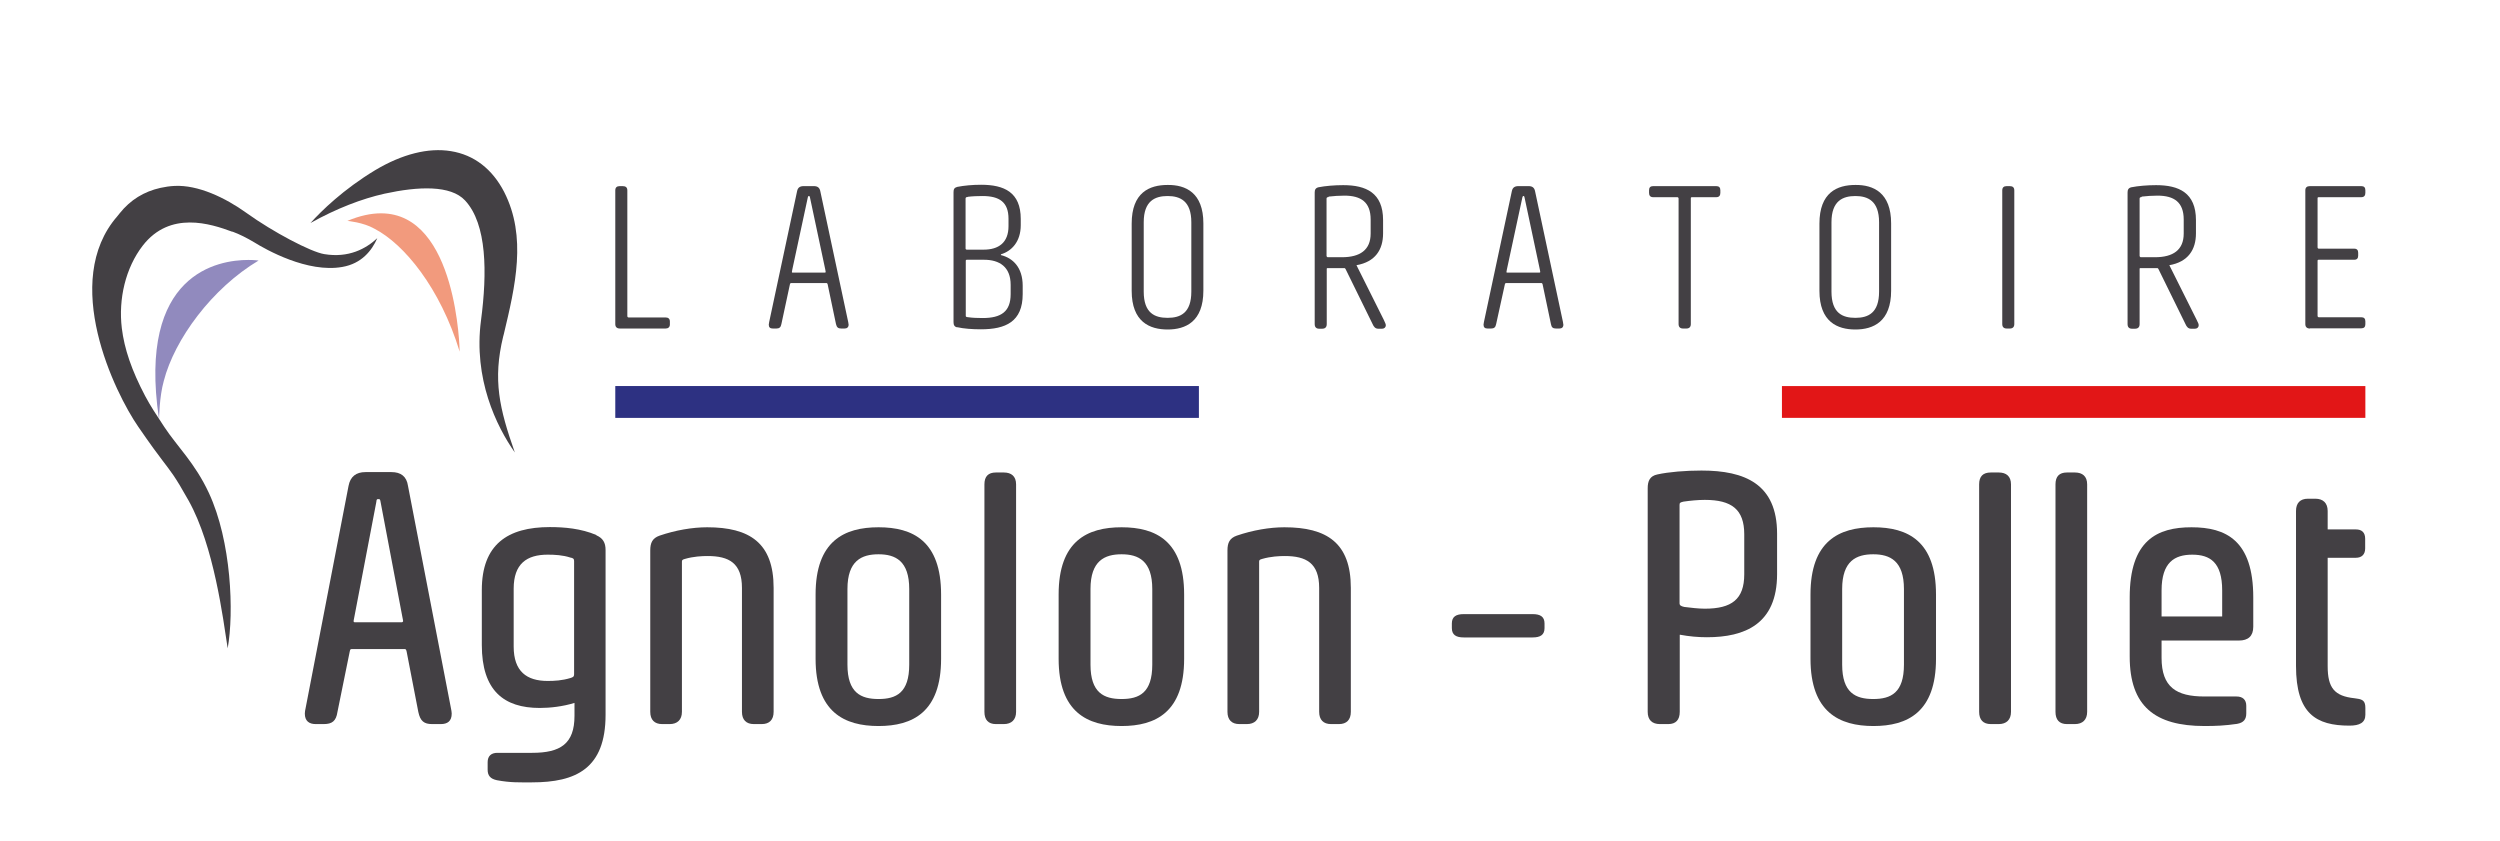 <svg xmlns="http://www.w3.org/2000/svg" xmlns:xlink="http://www.w3.org/1999/xlink" id="Calque_1" viewBox="0 0 128.68 43.3"><defs><style>      .st0 {        fill: none;      }      .st1 {        fill: #f29a7d;      }      .st2 {        fill: #918abe;      }      .st3 {        clip-path: url(#clippath-1);      }      .st4 {        clip-path: url(#clippath-3);      }      .st5 {        clip-path: url(#clippath-2);      }      .st6 {        fill: #2d3182;      }      .st7 {        fill: #e21617;      }      .st8 {        fill: #434044;      }      .st9 {        opacity: .5;      }      .st10 {        clip-path: url(#clippath);      }    </style><clipPath id="clippath"><rect class="st0" x="-55.29" y="-7.12" width="240.95" height="155.91"></rect></clipPath><clipPath id="clippath-1"><rect class="st0" x="4.75" y="7.72" width="117" height="32.54"></rect></clipPath><clipPath id="clippath-2"><rect class="st0" x="-55.29" y="-7.12" width="240.95" height="155.91"></rect></clipPath><clipPath id="clippath-3"><line class="st0" x1="105.17" y1="145.98" x2="176.29" y2="145.98"></line></clipPath></defs><g class="st10"><g class="st3"><path class="st8" d="M31.91,16.91c-.16,0-.24-.08-.24-.23v-6.88c0-.15.08-.22.23-.22h.15c.16,0,.24.07.24.22v6.48s.01.06.06.06h1.91c.14,0,.22.07.22.21v.15c0,.14-.09.21-.22.21h-2.35Z"></path><path class="st8" d="M39.78,16.91c-.14,0-.21-.06-.21-.2,0-.03.01-.07.02-.13l1.44-6.75c.04-.18.15-.25.34-.25h.52c.18,0,.29.07.33.25l1.44,6.75c.01.05.02.1.02.13,0,.14-.09.2-.21.2h-.17c-.16,0-.23-.06-.27-.23l-.43-2.05s-.02-.06-.05-.06h-1.84s-.04.01-.05.06l-.44,2.05c-.03.17-.11.23-.26.23h-.16ZM42.47,14.03s.03-.01.03-.03-.01-.06-.02-.12l-.79-3.72c-.01-.05-.02-.07-.05-.07h-.02s-.03.02-.04.07l-.8,3.72c-.01.05-.02.09-.02.12s.01.03.03.03h1.69Z"></path><path class="st8" d="M49.27,16.85c-.15-.03-.19-.13-.19-.27v-6.69c0-.15.04-.23.19-.27.35-.07.79-.11,1.23-.11,1.18,0,2.04.38,2.04,1.76v.32c0,.86-.48,1.34-1.02,1.5v.04c.61.15,1.12.63,1.12,1.58v.43c0,1.42-.88,1.81-2.15,1.81-.43,0-.88-.03-1.23-.11M49.81,10.14c-.08,0-.11.03-.11.08v2.58s.01.05.06.05h.87c.77,0,1.28-.36,1.28-1.21v-.38c0-.86-.47-1.17-1.34-1.17-.24,0-.52.01-.76.04M52.02,15.15v-.49c0-.92-.57-1.29-1.37-1.29h-.88c-.05,0-.06.02-.06.06v2.82c0,.05.01.07.14.08.19.03.48.04.73.04.95,0,1.44-.33,1.44-1.23"></path><path class="st8" d="M58.25,14.97v-3.46c0-1.6.91-1.99,1.85-1.99.92-.01,1.84.39,1.84,1.98v3.46c0,1.6-.92,2-1.84,2s-1.85-.39-1.85-1.99M61.32,15.02v-3.58c0-1.1-.58-1.35-1.22-1.35s-1.23.24-1.23,1.35v3.57c0,1.11.57,1.35,1.23,1.35s1.22-.25,1.22-1.35"></path><path class="st8" d="M71.19,11.32v.69c0,.84-.4,1.47-1.37,1.64l1.41,2.82c.08.17.1.22.1.27,0,.11-.08.18-.19.18h-.2c-.15,0-.23-.1-.29-.24l-1.39-2.83s-.03-.05-.05-.05h-.89s-.03,0-.03.04v2.84c0,.16-.08.24-.24.24h-.15c-.15,0-.23-.08-.23-.24v-6.77c0-.14.04-.23.19-.27.35-.07.83-.11,1.28-.11,1.17,0,2.05.39,2.05,1.8M68.39,10.14c-.08.01-.11.03-.11.08v2.96s.02.06.06.06h.73c.93,0,1.48-.37,1.48-1.22v-.72c0-.89-.49-1.23-1.35-1.23-.25,0-.57.02-.82.05"></path><path class="st8" d="M76.57,16.91c-.14,0-.21-.06-.21-.2,0-.03.01-.07.02-.13l1.44-6.75c.04-.18.15-.25.34-.25h.52c.18,0,.29.07.33.25l1.44,6.75c0,.05.02.1.02.13,0,.14-.08.2-.21.2h-.17c-.16,0-.23-.06-.26-.23l-.43-2.05s-.02-.06-.05-.06h-1.84s-.04.01-.05.06l-.45,2.05c-.03.17-.11.23-.26.23h-.16ZM79.25,14.03s.03-.01.03-.03-.01-.06-.02-.12l-.79-3.72c-.01-.05-.02-.07-.05-.07h-.02s-.03.02-.04.07l-.8,3.72c-.01.05-.02.09-.02.12s.01.03.03.03h1.69Z"></path><path class="st8" d="M86.63,16.91c-.15,0-.23-.08-.23-.23v-6.47s-.01-.06-.06-.06h-1.25c-.14,0-.21-.08-.21-.22v-.14c0-.14.07-.21.21-.21h3.25c.14,0,.21.07.21.21v.14c0,.14-.07.22-.21.22h-1.25c-.05,0-.06.02-.06.06v6.47c0,.15-.08.23-.23.23h-.16Z"></path><path class="st8" d="M93.65,14.97v-3.46c0-1.6.91-1.99,1.85-1.99.92-.01,1.84.39,1.84,1.98v3.46c0,1.6-.92,2-1.84,2s-1.85-.39-1.85-1.99M96.72,15.02v-3.58c0-1.1-.58-1.35-1.22-1.35s-1.23.24-1.23,1.35v3.57c0,1.11.57,1.35,1.23,1.35s1.22-.25,1.22-1.35"></path><path class="st8" d="M103.29,16.91c-.15,0-.23-.08-.23-.23v-6.88c0-.15.08-.22.23-.22h.16c.15,0,.23.07.23.22v6.88c0,.15-.08.23-.23.23h-.16Z"></path><path class="st8" d="M113.03,11.32v.69c0,.84-.4,1.47-1.37,1.64l1.41,2.82c.09.17.1.22.1.27,0,.11-.08.18-.19.18h-.2c-.15,0-.23-.1-.29-.24l-1.39-2.83s-.03-.05-.05-.05h-.89s-.03,0-.03.04v2.84c0,.16-.08.24-.24.24h-.15c-.15,0-.23-.08-.23-.24v-6.77c0-.14.04-.23.19-.27.35-.07.83-.11,1.28-.11,1.17,0,2.05.39,2.05,1.8M110.24,10.14c-.08.01-.11.03-.11.08v2.96s.02.06.06.06h.73c.93,0,1.48-.37,1.48-1.22v-.72c0-.89-.49-1.23-1.35-1.23-.25,0-.57.02-.82.05"></path><path class="st8" d="M118.9,16.91c-.16,0-.24-.08-.24-.23v-6.88c0-.15.08-.22.24-.22h2.64c.14,0,.21.07.21.21v.14c0,.14-.07.22-.21.22h-2.19c-.05,0-.06.02-.06.06v2.53s.01.06.06.06h1.83c.14,0,.2.08.2.21v.15c0,.13-.06.21-.2.21h-1.83c-.05,0-.06.02-.06.06v2.84s.01.06.06.06h2.19c.14,0,.21.07.21.21v.15c0,.14-.07.21-.21.21h-2.64Z"></path><rect class="st6" x="31.67" y="19.87" width="30.04" height="1.64"></rect><rect class="st7" x="91.72" y="19.87" width="30.04" height="1.64"></rect><path class="st8" d="M16.25,37.27c-.33,0-.56-.15-.56-.54,0-.09.02-.19.04-.28l2.21-11.44c.09-.48.39-.71.87-.71h1.34c.48,0,.78.22.85.71l2.21,11.44c.02.11.04.19.04.28,0,.39-.22.54-.56.54h-.45c-.41,0-.61-.15-.71-.63l-.6-3.1c-.02-.09-.04-.13-.09-.13h-2.75c-.06,0-.07.04-.09.13l-.63,3.1c-.07.48-.28.63-.71.63h-.43ZM20.69,32.03s.06-.02.06-.06-.02-.11-.04-.22l-1.12-5.91c-.02-.13-.04-.15-.09-.15h-.04c-.06,0-.08.02-.09.15l-1.13,5.91c-.02.11-.04.19-.04.22s.02.06.06.06h2.44Z"></path><path class="st8" d="M30.69,27.55c.35.15.48.39.48.76v8.48c0,2.77-1.52,3.48-3.79,3.48-.65,0-1.1.02-1.8-.11-.34-.07-.48-.24-.48-.54v-.39c0-.32.19-.48.5-.48h1.79c1.45,0,2.18-.46,2.18-1.9v-.67c-.61.19-1.27.26-1.79.26-1.84,0-2.98-.89-2.98-3.24v-2.83c0-2.34,1.32-3.24,3.5-3.24.74,0,1.6.07,2.4.41M26.44,30.3v2.98c0,1.28.67,1.77,1.75,1.77.35,0,.74-.02,1.17-.15.13-.04.19-.07.19-.19v-5.84c0-.11-.06-.15-.19-.17-.39-.13-.82-.15-1.17-.15-1.08,0-1.75.47-1.75,1.75"></path><path class="st8" d="M34.08,37.27c-.39,0-.61-.22-.61-.63v-8.31c0-.39.11-.63.48-.76.82-.28,1.69-.43,2.45-.43,2.18,0,3.42.8,3.42,3.12v6.38c0,.41-.22.63-.61.63h-.41c-.39,0-.61-.22-.61-.63v-6.38c0-1.28-.67-1.64-1.77-1.64-.28,0-.73.02-1.17.15-.15.04-.15.07-.15.17v7.7c0,.41-.24.63-.63.63h-.39Z"></path><path class="st8" d="M41.98,33.91v-3.31c0-2.75,1.47-3.46,3.24-3.46s3.22.71,3.22,3.46v3.31c0,2.75-1.47,3.46-3.22,3.46s-3.24-.71-3.24-3.46M46.8,34.21v-3.89c0-1.45-.71-1.79-1.58-1.79s-1.6.33-1.6,1.79v3.89c0,1.45.69,1.77,1.6,1.77s1.58-.32,1.58-1.77"></path><path class="st8" d="M52.3,36.64c0,.41-.24.63-.63.63h-.41c-.39,0-.59-.22-.59-.63v-11.71c0-.41.2-.61.59-.61h.41c.39,0,.63.2.63.61v11.71Z"></path><path class="st8" d="M54.49,33.91v-3.31c0-2.75,1.47-3.46,3.24-3.46s3.22.71,3.22,3.46v3.31c0,2.75-1.47,3.46-3.22,3.46s-3.24-.71-3.24-3.46M59.31,34.21v-3.89c0-1.45-.71-1.79-1.58-1.79s-1.6.33-1.6,1.79v3.89c0,1.45.69,1.77,1.6,1.77s1.58-.32,1.58-1.77"></path><path class="st8" d="M63.79,37.27c-.39,0-.61-.22-.61-.63v-8.31c0-.39.11-.63.48-.76.82-.28,1.69-.43,2.45-.43,2.18,0,3.42.8,3.42,3.12v6.38c0,.41-.22.63-.61.63h-.41c-.39,0-.61-.22-.61-.63v-6.38c0-1.28-.67-1.64-1.77-1.64-.28,0-.72.02-1.17.15-.15.04-.15.07-.15.17v7.7c0,.41-.24.63-.63.63h-.39Z"></path><path class="st8" d="M75.34,32.81c-.39,0-.61-.13-.61-.48v-.24c0-.35.22-.48.61-.48h3.55c.39,0,.61.13.61.48v.24c0,.35-.22.48-.61.48h-3.55Z"></path><path class="st8" d="M86.46,32.68v3.96c0,.41-.2.63-.59.63h-.43c-.41,0-.63-.22-.63-.63v-11.51c0-.37.11-.63.5-.71.59-.13,1.45-.2,2.27-.2,2.23,0,3.89.69,3.89,3.25v2.08c0,2.58-1.67,3.25-3.61,3.25-.45,0-.91-.04-1.39-.13M89.78,29.56v-2.06c0-1.28-.65-1.77-2.03-1.77-.35,0-.76.04-1.1.09-.17.04-.2.06-.2.17v5.06c0,.11.07.15.24.19.32.04.73.09,1.06.09,1.38,0,2.03-.48,2.03-1.77"></path><path class="st8" d="M93.19,33.91v-3.31c0-2.75,1.47-3.46,3.24-3.46s3.22.71,3.22,3.46v3.31c0,2.75-1.47,3.46-3.22,3.46s-3.24-.71-3.24-3.46M98,34.21v-3.89c0-1.45-.71-1.79-1.58-1.79s-1.6.33-1.6,1.79v3.89c0,1.45.69,1.77,1.6,1.77s1.58-.32,1.58-1.77"></path><path class="st8" d="M103.51,36.64c0,.41-.24.63-.63.63h-.41c-.39,0-.6-.22-.6-.63v-11.71c0-.41.2-.61.6-.61h.41c.39,0,.63.2.63.61v11.71Z"></path><path class="st8" d="M107.43,36.64c0,.41-.24.63-.63.63h-.41c-.39,0-.59-.22-.59-.63v-11.71c0-.41.2-.61.59-.61h.41c.39,0,.63.2.63.61v11.71Z"></path><path class="st8" d="M109.62,33.8v-3.05c0-2.94,1.41-3.61,3.18-3.61s3.18.67,3.18,3.61v1.51c0,.48-.26.71-.74.71h-3.98v.89c0,1.51.76,1.99,2.21,1.99h1.65c.32,0,.5.17.5.48v.39c0,.3-.13.48-.48.54-.63.09-1.08.11-1.67.11-2.55,0-3.85-1.02-3.85-3.57M111.26,31.73h3.12v-1.34c0-1.45-.63-1.84-1.54-1.84s-1.58.39-1.58,1.84v1.34Z"></path><path class="st8" d="M118.18,34.3v-8c0-.41.22-.63.61-.63h.39c.39,0,.63.22.63.63v.95h1.45c.3,0,.48.15.48.48v.5c0,.32-.19.48-.48.48h-1.45v5.58c0,1.12.35,1.54,1.38,1.65l.13.02c.3.04.43.13.43.48v.35c0,.41-.3.56-.82.56-1.71,0-2.75-.61-2.75-3.07"></path><path class="st8" d="M25.95,9.88c-.61-1.18-1.55-1.91-2.74-2.1-1.16-.19-2.51.15-3.9.98-1.64.99-2.77,2.1-3.33,2.72,1.34-.75,2.65-1.25,3.81-1.51,1.74-.38,3.41-.45,4.15.35,1.13,1.22,1.14,3.72.82,6.16-.4,3.01.79,5.46,1.74,6.81-.8-2.27-1.14-3.74-.6-5.97l.03-.11c.59-2.47,1.2-5.02.02-7.33"></path><path class="st8" d="M11.96,11.92c.38.14.75.33,1.12.55.61.38,2.75,1.59,4.54,1.27.99-.17,1.52-.84,1.8-1.48-.58.54-1.47,1.03-2.73.82-.69-.11-2.64-1.14-3.99-2.11-1.11-.8-2.51-1.46-3.71-1.4-.25.01-.5.05-.73.1-.85.19-1.55.62-2.1,1.31-.04.05-.08.1-.12.15-2.93,3.36-.13,9.09,1.08,10.84.64.93.99,1.4,1.25,1.74.42.56.62.77,1.34,2.06,1.31,2.35,1.77,6.06,2.01,7.6.33-1.84.19-5.51-.97-8-.71-1.53-1.64-2.4-2.29-3.39-.39-.59-.72-1.09-.99-1.6-.69-1.31-1.07-2.42-1.2-3.49-.18-1.5.19-3.1,1.08-4.25,1.4-1.8,3.48-1.13,4.61-.71"></path><path class="st1" d="M23.66,18.1c-1-3.28-2.86-5.54-4.39-6.33-.58-.33-1.39-.4-1.39-.4.64-.27,1.22-.39,1.73-.39,3.94,0,4.05,7.11,4.05,7.11"></path><path class="st2" d="M8.18,21.54c-1.11-7.5,3.08-8.16,4.6-8.16.33,0,.53.03.53.03-2.4,1.43-4.33,4.06-4.88,6.2-.23.81-.24,1.94-.24,1.94"></path></g><g class="st5"><g class="st9"><g class="st4"><path class="st8" d="M126.72,144.98"></path></g></g></g></g></svg>